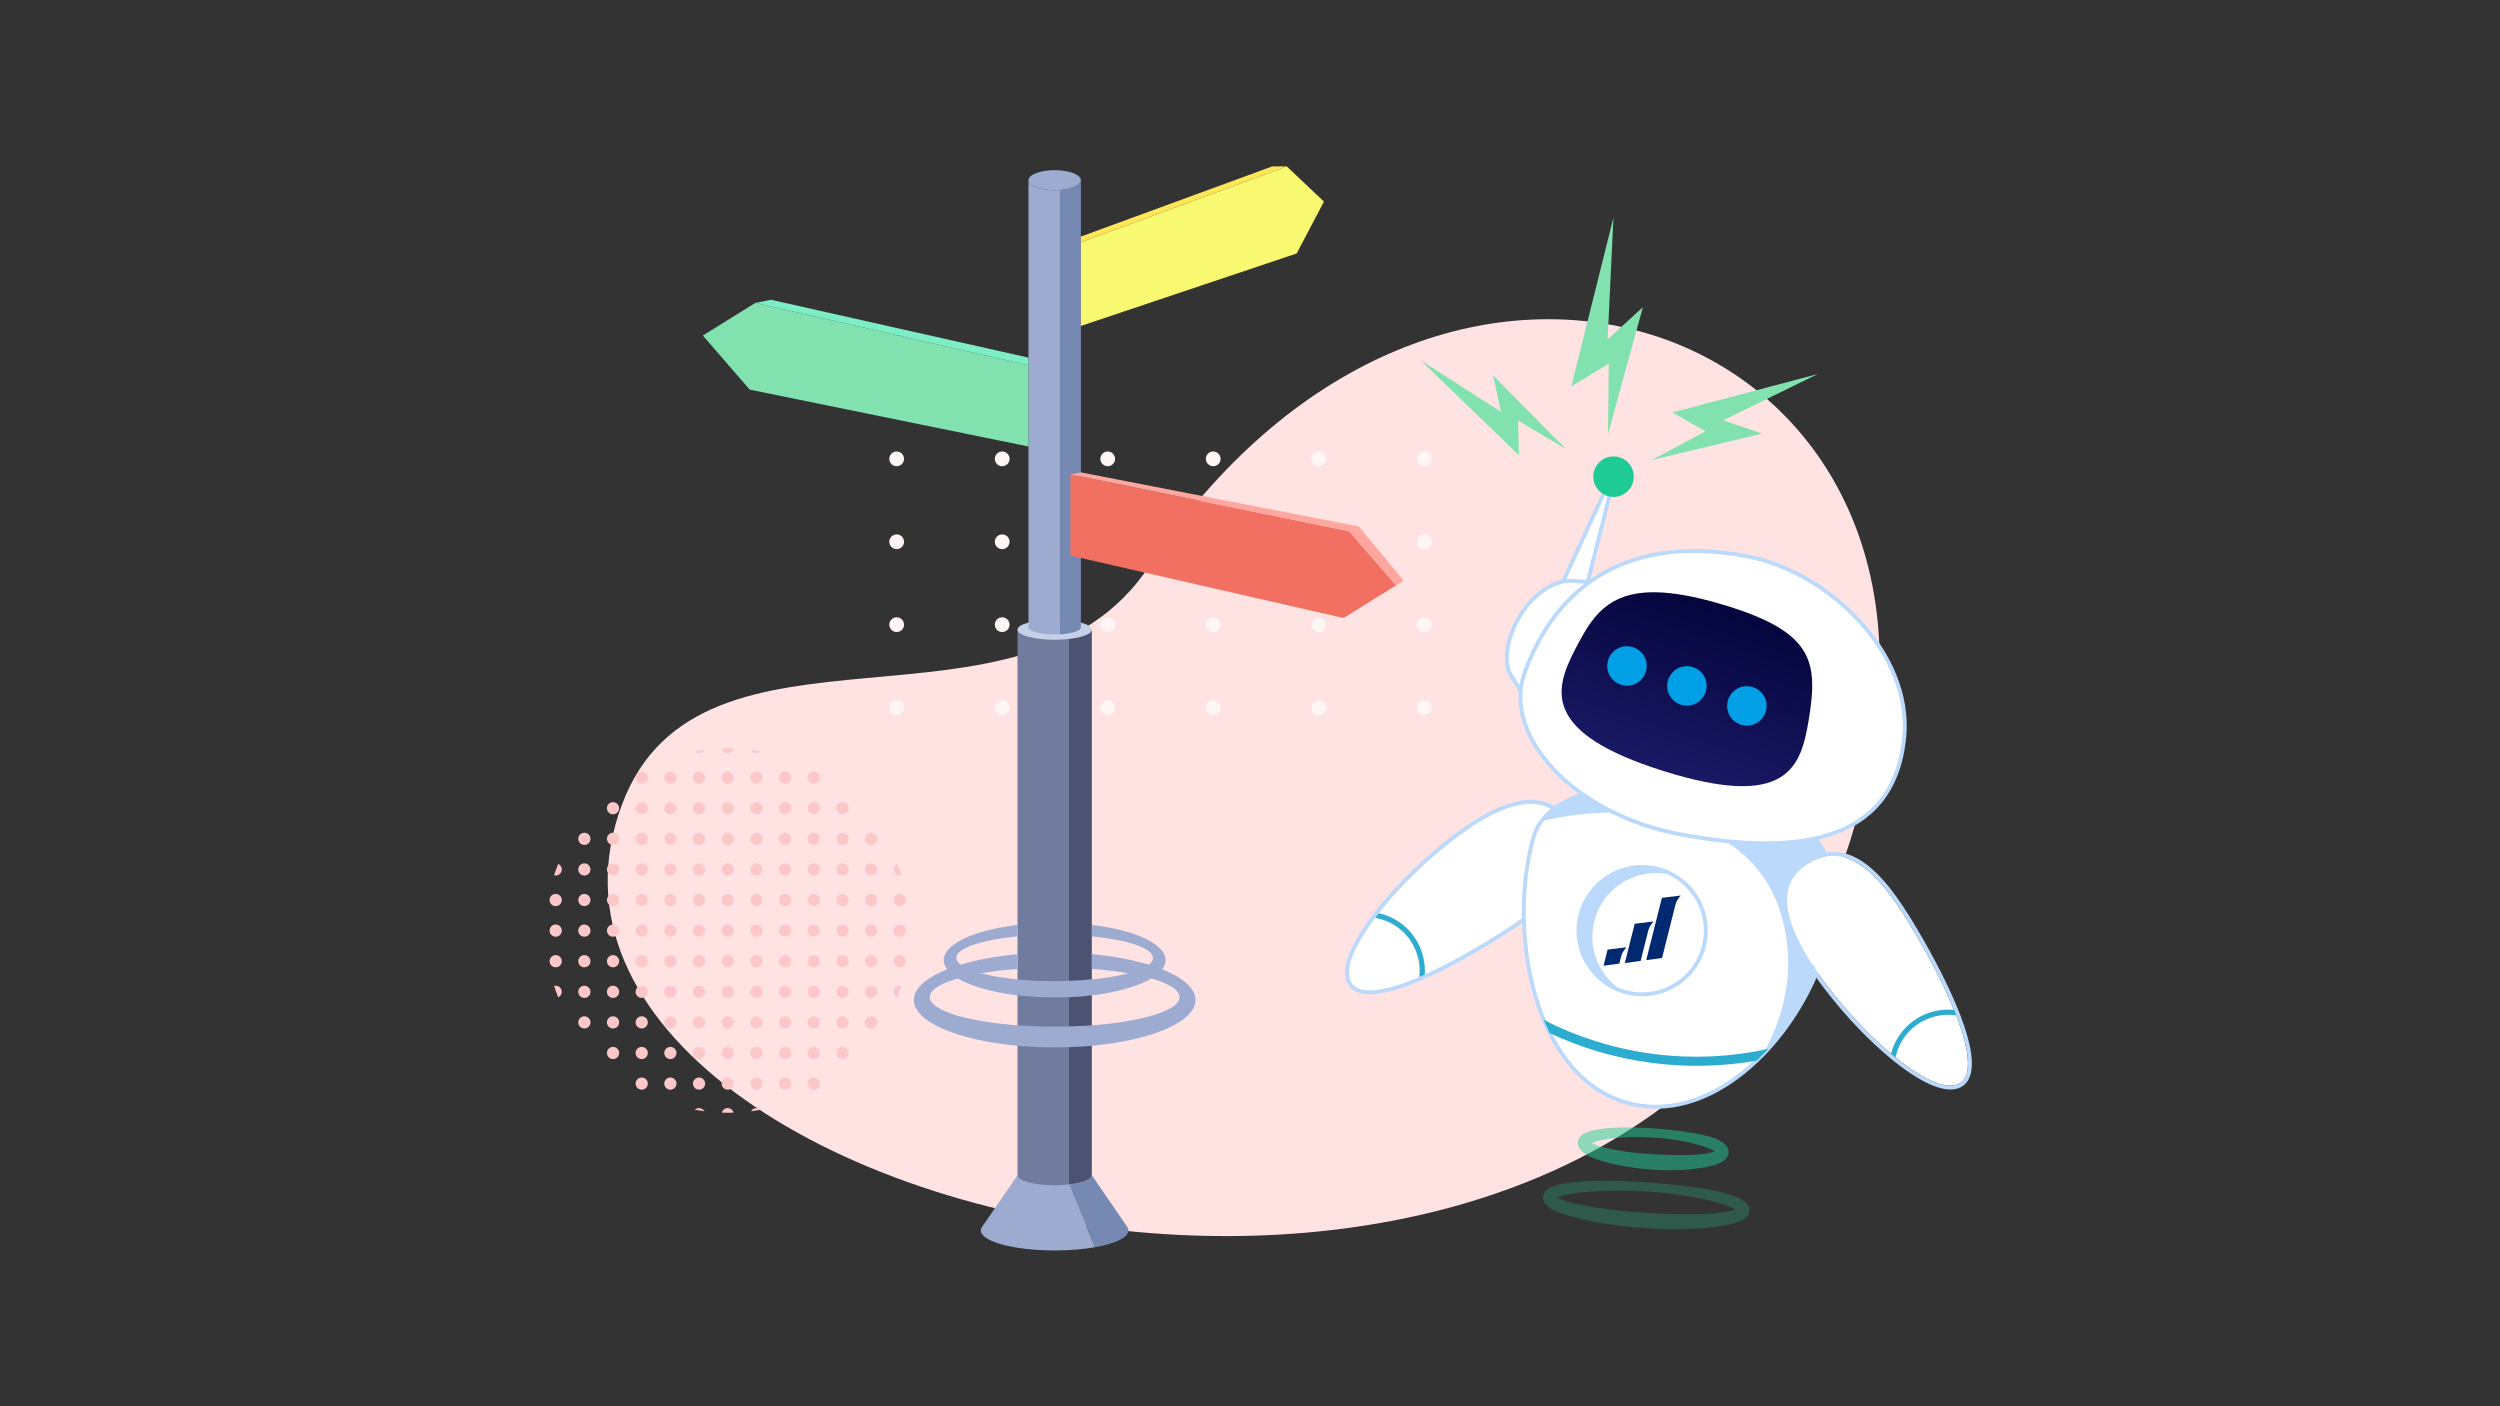 <?xml version="1.0" encoding="UTF-8"?>
<svg xmlns="http://www.w3.org/2000/svg" xmlns:xlink="http://www.w3.org/1999/xlink" viewBox="0 0 1920 1080">
  <rect x="0" y="0" width="1920" height="1080" fill="#333333" stroke="none"/>
  <defs>
    <style>
      .cls-1 {
        fill: #fef5f5;
      }

      .cls-1, .cls-2, .cls-3, .cls-4, .cls-5, .cls-6, .cls-7, .cls-8, .cls-9, .cls-10, .cls-11, .cls-12, .cls-13, .cls-14, .cls-15, .cls-16, .cls-17, .cls-18, .cls-19, .cls-20, .cls-21, .cls-22 {
        stroke-width: 0px;
      }

      .cls-2 {
        fill: #1ecb94;
      }

      .cls-3 {
        fill: url(#linear-gradient);
      }

      .cls-23 {
        opacity: .5;
      }

      .cls-4 {
        fill: #7cedc4;
      }

      .cls-5 {
        fill: #2dacd2;
      }

      .cls-6 {
        fill: #4c5372;
      }

      .cls-7 {
        fill: #5b698e;
      }

      .cls-24, .cls-25 {
        stroke: #bbd9fb;
        stroke-miterlimit: 10;
        stroke-width: 3px;
      }

      .cls-24, .cls-17 {
        fill: #fff;
      }

      .cls-25 {
        fill: none;
      }

      .cls-8 {
        fill: #fcc7c8;
      }

      .cls-9 {
        fill: #f9f871;
      }

      .cls-10 {
        fill: #c4cfe8;
      }

      .cls-11 {
        fill: #81e2af;
      }

      .cls-12 {
        fill: #ffa69f;
      }

      .cls-13 {
        fill: #012971;
      }

      .cls-14 {
        fill: #9dabd1;
      }

      .cls-15 {
        fill: #ffe655;
      }

      .cls-16 {
        fill: #f17061;
      }

      .cls-18 {
        fill: #009fe6;
      }

      .cls-19 {
        fill: #7689b2;
      }

      .cls-26 {
        opacity: .25;
      }

      .cls-20 {
        fill: #717b9e;
      }

      .cls-21 {
        fill: #ffe3e3;
      }

      .cls-22 {
        fill: #bbd9fb;
      }
    </style>
    <linearGradient id="linear-gradient" x1="561.42" y1="495" x2="578.76" y2="621.71" gradientTransform="translate(1971.82 77.29) rotate(-169.85) scale(.99 -1.01) skewX(1.79)" gradientUnits="userSpaceOnUse">
      <stop offset="0" stop-color="#05063e"/>
      <stop offset="1" stop-color="#191864"/>
    </linearGradient>
  </defs>
  <g id="bg">
    <path class="cls-21" d="M477.74,617.76c-127.43,339.55,890.02,561.22,963.42-67.85,36.24-310.61-341.6-440.75-558.66-114.94-96.77,145.25-344.57,22.4-404.76,182.78Z"/>
  </g>
  <g id="doodles">
    <g>
      <path class="cls-1" d="M694.31,352.4c0,3.13-2.54,5.66-5.67,5.66s-5.66-2.54-5.66-5.66,2.54-5.67,5.66-5.67,5.67,2.54,5.67,5.67Z"/>
      <path class="cls-1" d="M775.35,352.4c0,3.13-2.54,5.66-5.67,5.66s-5.66-2.54-5.66-5.66,2.54-5.67,5.66-5.67,5.67,2.54,5.67,5.67Z"/>
      <path class="cls-1" d="M856.39,352.4c0,3.13-2.54,5.66-5.67,5.66s-5.66-2.54-5.66-5.66,2.54-5.67,5.66-5.67,5.67,2.54,5.67,5.67Z"/>
      <path class="cls-1" d="M937.42,352.4c0,3.13-2.54,5.66-5.67,5.66s-5.66-2.54-5.66-5.66,2.54-5.67,5.66-5.67,5.67,2.54,5.67,5.67Z"/>
      <path class="cls-1" d="M1018.46,352.4c0,3.13-2.54,5.66-5.67,5.66s-5.66-2.54-5.66-5.66,2.54-5.67,5.66-5.67,5.67,2.54,5.67,5.67Z"/>
      <path class="cls-1" d="M1099.49,352.4c0,3.13-2.54,5.66-5.66,5.66s-5.66-2.54-5.66-5.66,2.54-5.67,5.66-5.67,5.66,2.54,5.66,5.67Z"/>
      <path class="cls-1" d="M694.31,416.07c0,3.13-2.54,5.66-5.67,5.66s-5.66-2.54-5.66-5.66,2.54-5.67,5.66-5.67,5.67,2.54,5.67,5.67Z"/>
      <path class="cls-1" d="M775.35,416.07c0,3.13-2.54,5.66-5.67,5.66s-5.66-2.54-5.66-5.66,2.54-5.67,5.66-5.67,5.67,2.54,5.67,5.67Z"/>
      <path class="cls-1" d="M856.39,416.07c0,3.13-2.54,5.66-5.67,5.66s-5.66-2.54-5.66-5.66,2.54-5.67,5.66-5.67,5.67,2.54,5.67,5.67Z"/>
      <path class="cls-1" d="M937.42,416.07c0,3.13-2.54,5.66-5.67,5.66s-5.66-2.54-5.66-5.66,2.54-5.67,5.66-5.67,5.67,2.54,5.67,5.67Z"/>
      <path class="cls-1" d="M1018.46,416.07c0,3.13-2.54,5.66-5.67,5.66s-5.66-2.54-5.66-5.66,2.54-5.67,5.66-5.67,5.67,2.54,5.67,5.67Z"/>
      <path class="cls-1" d="M1099.49,416.07c0,3.13-2.54,5.66-5.66,5.66s-5.66-2.54-5.66-5.66,2.54-5.67,5.66-5.67,5.66,2.54,5.66,5.67Z"/>
      <path class="cls-1" d="M694.31,479.75c0,3.13-2.54,5.66-5.67,5.66s-5.66-2.54-5.66-5.66,2.54-5.67,5.66-5.67,5.67,2.54,5.67,5.67Z"/>
      <path class="cls-1" d="M775.35,479.75c0,3.13-2.54,5.66-5.67,5.66s-5.66-2.54-5.66-5.66,2.54-5.67,5.66-5.67,5.67,2.54,5.67,5.67Z"/>
      <path class="cls-1" d="M856.39,479.75c0,3.13-2.54,5.66-5.67,5.66s-5.66-2.54-5.66-5.66,2.54-5.67,5.66-5.67,5.67,2.54,5.67,5.67Z"/>
      <path class="cls-1" d="M937.42,479.75c0,3.13-2.54,5.66-5.67,5.66s-5.66-2.54-5.66-5.66,2.54-5.67,5.66-5.67,5.67,2.54,5.67,5.67Z"/>
      <path class="cls-1" d="M1018.46,479.75c0,3.13-2.54,5.66-5.67,5.66s-5.66-2.54-5.66-5.66,2.54-5.67,5.66-5.67,5.67,2.54,5.67,5.67Z"/>
      <path class="cls-1" d="M1099.49,479.75c0,3.13-2.54,5.66-5.66,5.66s-5.66-2.54-5.66-5.66,2.54-5.67,5.66-5.67,5.66,2.54,5.66,5.67Z"/>
      <path class="cls-1" d="M694.31,543.43c0,3.13-2.54,5.66-5.67,5.66s-5.66-2.54-5.66-5.66,2.54-5.67,5.66-5.67,5.67,2.54,5.67,5.67Z"/>
      <path class="cls-1" d="M775.35,543.43c0,3.13-2.54,5.66-5.67,5.66s-5.66-2.54-5.66-5.66,2.54-5.67,5.66-5.67,5.67,2.54,5.67,5.67Z"/>
      <path class="cls-1" d="M856.39,543.43c0,3.13-2.54,5.66-5.67,5.66s-5.66-2.54-5.66-5.66,2.54-5.67,5.66-5.67,5.67,2.54,5.67,5.67Z"/>
      <path class="cls-1" d="M937.42,543.43c0,3.13-2.54,5.66-5.67,5.66s-5.66-2.54-5.66-5.66,2.54-5.67,5.66-5.67,5.67,2.54,5.67,5.67Z"/>
      <path class="cls-1" d="M1018.46,543.43c0,3.13-2.54,5.66-5.67,5.66s-5.66-2.54-5.66-5.66,2.54-5.67,5.66-5.67,5.67,2.54,5.67,5.67Z"/>
      <path class="cls-1" d="M1099.49,543.43c0,3.13-2.54,5.66-5.66,5.66s-5.66-2.54-5.66-5.66,2.54-5.67,5.66-5.67,5.66,2.54,5.66,5.67Z"/>
    </g>
    <g>
      <path class="cls-8" d="M540.98,575.96c-2.48.32-4.93.7-7.37,1.15.84.82,1.99,1.33,3.26,1.33,1.78,0,3.31-1.01,4.11-2.47Z"/>
      <path class="cls-8" d="M558.89,578.43c2.19,0,4.01-1.5,4.53-3.53-1.5-.05-3.01-.08-4.53-.08s-3.02.03-4.53.08c.52,2.03,2.34,3.53,4.53,3.53Z"/>
      <path class="cls-8" d="M580.91,578.43c1.27,0,2.41-.51,3.26-1.33-2.43-.44-4.89-.83-7.37-1.15.79,1.47,2.32,2.47,4.11,2.47Z"/>
      <path class="cls-8" d="M492.83,592.55c-2.59,0-4.69,2.1-4.69,4.69s2.1,4.69,4.69,4.69,4.69-2.1,4.69-4.69-2.1-4.69-4.69-4.69Z"/>
      <path class="cls-8" d="M514.85,592.55c-2.59,0-4.69,2.1-4.69,4.69s2.1,4.69,4.69,4.69,4.69-2.1,4.69-4.69-2.1-4.69-4.69-4.69Z"/>
      <path class="cls-8" d="M536.87,592.55c-2.59,0-4.69,2.1-4.69,4.69s2.1,4.69,4.69,4.69,4.69-2.1,4.69-4.69-2.1-4.69-4.69-4.69Z"/>
      <path class="cls-8" d="M558.89,592.55c-2.59,0-4.69,2.1-4.69,4.69s2.1,4.69,4.69,4.69,4.69-2.1,4.69-4.69-2.1-4.69-4.69-4.69Z"/>
      <path class="cls-8" d="M580.91,592.55c-2.59,0-4.69,2.1-4.69,4.69s2.1,4.69,4.69,4.69,4.69-2.1,4.69-4.69-2.1-4.69-4.69-4.69Z"/>
      <path class="cls-8" d="M602.93,592.55c-2.59,0-4.69,2.1-4.69,4.69s2.1,4.69,4.69,4.69,4.69-2.1,4.69-4.69-2.1-4.69-4.69-4.69Z"/>
      <path class="cls-8" d="M624.95,592.55c-2.59,0-4.69,2.1-4.69,4.69s2.1,4.69,4.69,4.69,4.69-2.1,4.69-4.69-2.1-4.69-4.69-4.69Z"/>
      <path class="cls-8" d="M470.81,616.04c-2.59,0-4.69,2.1-4.69,4.69s2.1,4.69,4.69,4.69,4.69-2.1,4.69-4.69-2.1-4.69-4.69-4.69Z"/>
      <path class="cls-8" d="M492.83,616.04c-2.59,0-4.69,2.1-4.69,4.69s2.1,4.69,4.69,4.69,4.69-2.1,4.69-4.69-2.1-4.69-4.69-4.69Z"/>
      <path class="cls-8" d="M514.85,616.04c-2.59,0-4.69,2.1-4.69,4.69s2.1,4.69,4.69,4.69,4.69-2.1,4.69-4.69-2.1-4.69-4.69-4.69Z"/>
      <path class="cls-8" d="M536.87,616.04c-2.59,0-4.69,2.1-4.69,4.69s2.1,4.69,4.69,4.69,4.69-2.1,4.69-4.69-2.1-4.69-4.69-4.69Z"/>
      <path class="cls-8" d="M558.89,616.04c-2.59,0-4.69,2.1-4.69,4.69s2.1,4.69,4.69,4.69,4.69-2.1,4.69-4.69-2.1-4.69-4.69-4.69Z"/>
      <path class="cls-8" d="M580.91,616.04c-2.59,0-4.69,2.1-4.69,4.69s2.1,4.69,4.69,4.69,4.69-2.1,4.69-4.69-2.1-4.69-4.69-4.69Z"/>
      <path class="cls-8" d="M602.93,616.04c-2.59,0-4.69,2.1-4.69,4.69s2.1,4.69,4.69,4.69,4.69-2.1,4.69-4.69-2.1-4.69-4.69-4.69Z"/>
      <path class="cls-8" d="M624.95,616.04c-2.59,0-4.69,2.1-4.69,4.69s2.1,4.69,4.69,4.69,4.69-2.1,4.69-4.69-2.1-4.69-4.69-4.69Z"/>
      <path class="cls-8" d="M646.97,616.04c-2.59,0-4.69,2.1-4.69,4.69s2.1,4.69,4.69,4.69,4.69-2.1,4.69-4.69-2.1-4.69-4.69-4.69Z"/>
      <path class="cls-8" d="M448.79,639.54c-2.59,0-4.69,2.1-4.69,4.69s2.1,4.69,4.69,4.69,4.69-2.1,4.69-4.69-2.1-4.69-4.69-4.69Z"/>
      <path class="cls-8" d="M470.81,639.54c-2.59,0-4.69,2.1-4.69,4.69s2.1,4.69,4.69,4.69,4.69-2.1,4.69-4.69-2.1-4.69-4.69-4.69Z"/>
      <path class="cls-8" d="M492.83,639.54c-2.59,0-4.69,2.1-4.69,4.69s2.1,4.69,4.69,4.69,4.69-2.1,4.69-4.69-2.1-4.69-4.69-4.69Z"/>
      <path class="cls-8" d="M514.85,639.54c-2.59,0-4.69,2.1-4.69,4.69s2.1,4.69,4.69,4.69,4.69-2.1,4.69-4.69-2.1-4.69-4.69-4.69Z"/>
      <path class="cls-8" d="M536.87,639.54c-2.59,0-4.69,2.1-4.69,4.69s2.1,4.69,4.69,4.69,4.69-2.1,4.69-4.69-2.1-4.69-4.69-4.69Z"/>
      <path class="cls-8" d="M558.89,639.54c-2.59,0-4.69,2.1-4.69,4.69s2.1,4.69,4.69,4.69,4.69-2.1,4.69-4.69-2.1-4.69-4.69-4.69Z"/>
      <path class="cls-8" d="M580.91,639.54c-2.59,0-4.69,2.1-4.69,4.69s2.1,4.69,4.69,4.69,4.69-2.1,4.69-4.69-2.1-4.69-4.69-4.69Z"/>
      <path class="cls-8" d="M602.93,639.54c-2.59,0-4.69,2.1-4.69,4.69s2.1,4.69,4.69,4.69,4.69-2.1,4.69-4.69-2.1-4.69-4.69-4.69Z"/>
      <path class="cls-8" d="M624.95,639.54c-2.59,0-4.69,2.1-4.69,4.69s2.1,4.69,4.69,4.69,4.69-2.1,4.69-4.69-2.1-4.69-4.69-4.69Z"/>
      <path class="cls-8" d="M646.97,639.54c-2.59,0-4.69,2.1-4.69,4.69s2.1,4.69,4.69,4.69,4.69-2.1,4.69-4.69-2.1-4.69-4.69-4.69Z"/>
      <path class="cls-8" d="M668.98,639.54c-2.59,0-4.69,2.1-4.69,4.69s2.1,4.69,4.69,4.69,4.69-2.1,4.69-4.69-2.1-4.69-4.69-4.69Z"/>
      <path class="cls-8" d="M431.46,667.72c0-1.91-1.14-3.54-2.78-4.27-1.14,2.88-2.17,5.81-3.12,8.79.39.1.79.18,1.21.18,2.59,0,4.69-2.1,4.69-4.69Z"/>
      <path class="cls-8" d="M448.79,663.04c-2.59,0-4.69,2.1-4.69,4.69s2.1,4.69,4.69,4.69,4.69-2.1,4.69-4.69-2.1-4.69-4.69-4.69Z"/>
      <circle class="cls-8" cx="470.81" cy="667.72" r="4.69"/>
      <path class="cls-8" d="M492.83,663.04c-2.59,0-4.69,2.1-4.69,4.69s2.1,4.69,4.69,4.69,4.69-2.1,4.69-4.69-2.1-4.69-4.69-4.69Z"/>
      <path class="cls-8" d="M514.85,663.04c-2.59,0-4.69,2.1-4.69,4.69s2.1,4.69,4.69,4.69,4.69-2.1,4.69-4.69-2.1-4.69-4.69-4.69Z"/>
      <path class="cls-8" d="M536.87,663.04c-2.59,0-4.69,2.1-4.69,4.69s2.1,4.69,4.69,4.69,4.69-2.1,4.69-4.69-2.1-4.69-4.69-4.69Z"/>
      <circle class="cls-8" cx="558.89" cy="667.72" r="4.69"/>
      <path class="cls-8" d="M580.91,663.04c-2.59,0-4.69,2.1-4.69,4.69s2.1,4.69,4.69,4.69,4.69-2.1,4.69-4.69-2.1-4.69-4.69-4.69Z"/>
      <path class="cls-8" d="M602.93,663.04c-2.59,0-4.69,2.1-4.69,4.69s2.1,4.69,4.69,4.69,4.69-2.1,4.69-4.69-2.1-4.69-4.69-4.69Z"/>
      <path class="cls-8" d="M624.95,663.04c-2.59,0-4.69,2.1-4.69,4.69s2.1,4.69,4.69,4.69,4.69-2.1,4.69-4.69-2.1-4.69-4.69-4.69Z"/>
      <circle class="cls-8" cx="646.97" cy="667.72" r="4.69"/>
      <path class="cls-8" d="M668.98,663.04c-2.59,0-4.69,2.1-4.69,4.69s2.1,4.69,4.69,4.69,4.69-2.1,4.69-4.69-2.1-4.69-4.69-4.69Z"/>
      <path class="cls-8" d="M686.32,667.72c0,2.59,2.1,4.69,4.69,4.69.42,0,.82-.07,1.21-.18-.95-2.97-1.98-5.9-3.12-8.79-1.63.73-2.78,2.37-2.78,4.27Z"/>
      <path class="cls-8" d="M426.78,686.53c-2.59,0-4.69,2.1-4.69,4.69s2.1,4.69,4.69,4.69,4.69-2.1,4.69-4.69-2.1-4.69-4.69-4.69Z"/>
      <path class="cls-8" d="M448.79,686.53c-2.59,0-4.69,2.1-4.69,4.69s2.1,4.69,4.69,4.69,4.69-2.1,4.69-4.69-2.1-4.69-4.69-4.69Z"/>
      <path class="cls-8" d="M470.81,686.53c-2.59,0-4.69,2.1-4.69,4.69s2.1,4.69,4.69,4.69,4.69-2.1,4.69-4.69-2.1-4.69-4.69-4.69Z"/>
      <path class="cls-8" d="M492.83,686.53c-2.59,0-4.69,2.1-4.69,4.69s2.1,4.69,4.69,4.69,4.69-2.1,4.69-4.69-2.1-4.69-4.69-4.69Z"/>
      <path class="cls-8" d="M514.85,686.53c-2.59,0-4.69,2.1-4.69,4.69s2.1,4.69,4.69,4.69,4.69-2.1,4.69-4.69-2.1-4.69-4.69-4.69Z"/>
      <path class="cls-8" d="M536.87,686.53c-2.59,0-4.69,2.1-4.69,4.69s2.1,4.69,4.69,4.69,4.69-2.1,4.69-4.69-2.1-4.69-4.69-4.69Z"/>
      <path class="cls-8" d="M558.89,686.53c-2.59,0-4.69,2.1-4.69,4.69s2.1,4.69,4.69,4.69,4.69-2.1,4.69-4.69-2.1-4.69-4.69-4.69Z"/>
      <path class="cls-8" d="M580.91,686.53c-2.59,0-4.69,2.1-4.69,4.69s2.1,4.69,4.69,4.69,4.69-2.1,4.69-4.69-2.1-4.69-4.69-4.69Z"/>
      <path class="cls-8" d="M602.93,686.53c-2.59,0-4.69,2.1-4.69,4.69s2.1,4.69,4.69,4.69,4.69-2.1,4.69-4.69-2.1-4.69-4.69-4.69Z"/>
      <path class="cls-8" d="M624.95,686.53c-2.59,0-4.69,2.1-4.69,4.69s2.1,4.69,4.69,4.69,4.69-2.1,4.69-4.69-2.1-4.69-4.69-4.69Z"/>
      <path class="cls-8" d="M646.97,686.53c-2.59,0-4.69,2.1-4.69,4.69s2.1,4.69,4.69,4.69,4.69-2.1,4.69-4.69-2.1-4.69-4.69-4.69Z"/>
      <path class="cls-8" d="M668.98,686.53c-2.59,0-4.69,2.1-4.69,4.69s2.1,4.69,4.69,4.69,4.69-2.1,4.69-4.69-2.1-4.69-4.69-4.69Z"/>
      <path class="cls-8" d="M691,686.53c-2.59,0-4.69,2.1-4.69,4.69s2.1,4.69,4.69,4.69,4.69-2.1,4.69-4.69-2.1-4.69-4.69-4.69Z"/>
      <path class="cls-8" d="M426.78,710.03c-2.59,0-4.69,2.1-4.69,4.69s2.1,4.69,4.69,4.69,4.69-2.1,4.69-4.69-2.1-4.69-4.69-4.69Z"/>
      <path class="cls-8" d="M448.79,710.03c-2.59,0-4.69,2.1-4.69,4.69s2.1,4.69,4.69,4.69,4.69-2.1,4.69-4.69-2.1-4.69-4.69-4.69Z"/>
      <circle class="cls-8" cx="470.81" cy="714.72" r="4.69"/>
      <path class="cls-8" d="M492.83,710.03c-2.59,0-4.69,2.1-4.69,4.69s2.1,4.69,4.69,4.69,4.69-2.1,4.69-4.69-2.1-4.69-4.69-4.69Z"/>
      <path class="cls-8" d="M514.85,710.03c-2.59,0-4.69,2.1-4.69,4.69s2.1,4.69,4.69,4.69,4.69-2.1,4.69-4.69-2.1-4.69-4.69-4.69Z"/>
      <path class="cls-8" d="M536.87,710.03c-2.59,0-4.69,2.1-4.69,4.69s2.1,4.69,4.69,4.69,4.69-2.1,4.69-4.69-2.1-4.69-4.69-4.69Z"/>
      <circle class="cls-8" cx="558.89" cy="714.72" r="4.69"/>
      <path class="cls-8" d="M580.91,710.03c-2.59,0-4.69,2.1-4.69,4.69s2.1,4.69,4.69,4.69,4.69-2.1,4.69-4.69-2.1-4.69-4.69-4.69Z"/>
      <path class="cls-8" d="M602.93,710.03c-2.59,0-4.69,2.1-4.69,4.69s2.1,4.69,4.69,4.69,4.69-2.1,4.69-4.69-2.1-4.69-4.69-4.69Z"/>
      <path class="cls-8" d="M624.95,710.03c-2.59,0-4.69,2.1-4.69,4.69s2.1,4.69,4.69,4.69,4.69-2.1,4.69-4.69-2.1-4.69-4.69-4.69Z"/>
      <circle class="cls-8" cx="646.97" cy="714.72" r="4.69"/>
      <path class="cls-8" d="M668.98,710.03c-2.59,0-4.69,2.1-4.69,4.69s2.1,4.69,4.69,4.69,4.69-2.1,4.69-4.69-2.1-4.69-4.69-4.69Z"/>
      <path class="cls-8" d="M691,710.03c-2.59,0-4.69,2.1-4.69,4.69s2.1,4.69,4.69,4.69,4.69-2.1,4.69-4.69-2.1-4.69-4.69-4.69Z"/>
      <path class="cls-8" d="M426.78,733.52c-2.59,0-4.69,2.1-4.69,4.69s2.1,4.69,4.69,4.69,4.69-2.1,4.69-4.69-2.1-4.69-4.69-4.69Z"/>
      <path class="cls-8" d="M448.79,733.52c-2.59,0-4.69,2.1-4.69,4.69s2.1,4.69,4.69,4.69,4.69-2.1,4.69-4.69-2.1-4.69-4.69-4.69Z"/>
      <circle class="cls-8" cx="470.81" cy="738.21" r="4.69"/>
      <path class="cls-8" d="M492.83,733.52c-2.59,0-4.69,2.1-4.69,4.69s2.1,4.69,4.69,4.69,4.69-2.1,4.69-4.69-2.1-4.69-4.69-4.69Z"/>
      <path class="cls-8" d="M514.85,733.52c-2.59,0-4.69,2.1-4.69,4.69s2.1,4.69,4.69,4.69,4.69-2.1,4.69-4.69-2.1-4.69-4.69-4.69Z"/>
      <path class="cls-8" d="M536.87,733.52c-2.59,0-4.69,2.1-4.69,4.69s2.1,4.69,4.69,4.69,4.69-2.1,4.69-4.69-2.1-4.69-4.69-4.69Z"/>
      <circle class="cls-8" cx="558.89" cy="738.21" r="4.69"/>
      <path class="cls-8" d="M580.91,733.52c-2.59,0-4.69,2.1-4.69,4.69s2.1,4.69,4.69,4.69,4.69-2.1,4.69-4.69-2.1-4.69-4.69-4.69Z"/>
      <path class="cls-8" d="M602.93,733.52c-2.59,0-4.69,2.1-4.69,4.69s2.1,4.69,4.69,4.69,4.69-2.1,4.69-4.69-2.1-4.69-4.69-4.69Z"/>
      <path class="cls-8" d="M624.95,733.52c-2.59,0-4.69,2.1-4.69,4.69s2.1,4.69,4.69,4.69,4.69-2.1,4.69-4.69-2.1-4.69-4.69-4.69Z"/>
      <circle class="cls-8" cx="646.97" cy="738.21" r="4.69"/>
      <path class="cls-8" d="M668.98,733.52c-2.59,0-4.69,2.1-4.69,4.69s2.1,4.69,4.69,4.69,4.69-2.1,4.69-4.69-2.1-4.69-4.69-4.69Z"/>
      <path class="cls-8" d="M691,733.52c-2.59,0-4.69,2.1-4.69,4.69s2.1,4.69,4.69,4.69,4.69-2.1,4.69-4.69-2.1-4.69-4.69-4.69Z"/>
      <path class="cls-8" d="M431.46,761.71c0-2.59-2.1-4.69-4.69-4.69-.42,0-.82.07-1.21.18.95,2.97,1.98,5.9,3.12,8.79,1.63-.73,2.78-2.37,2.78-4.27Z"/>
      <path class="cls-8" d="M448.79,757.02c-2.59,0-4.69,2.1-4.69,4.69s2.1,4.69,4.69,4.69,4.69-2.1,4.69-4.69-2.1-4.69-4.69-4.69Z"/>
      <path class="cls-8" d="M470.81,757.02c-2.59,0-4.69,2.1-4.69,4.69s2.1,4.69,4.69,4.69,4.69-2.1,4.69-4.69-2.1-4.69-4.69-4.69Z"/>
      <path class="cls-8" d="M492.83,757.02c-2.59,0-4.69,2.1-4.69,4.69s2.1,4.69,4.69,4.69,4.69-2.1,4.69-4.69-2.1-4.69-4.69-4.69Z"/>
      <path class="cls-8" d="M514.85,757.02c-2.59,0-4.69,2.1-4.69,4.69s2.1,4.69,4.69,4.69,4.69-2.1,4.69-4.69-2.1-4.69-4.69-4.69Z"/>
      <path class="cls-8" d="M536.87,757.02c-2.59,0-4.69,2.1-4.69,4.69s2.1,4.69,4.69,4.69,4.69-2.1,4.69-4.69-2.1-4.69-4.69-4.69Z"/>
      <path class="cls-8" d="M558.89,757.02c-2.59,0-4.69,2.1-4.69,4.69s2.1,4.69,4.69,4.69,4.69-2.1,4.69-4.69-2.1-4.69-4.69-4.69Z"/>
      <path class="cls-8" d="M580.91,757.02c-2.59,0-4.69,2.1-4.69,4.69s2.1,4.69,4.69,4.69,4.69-2.1,4.69-4.69-2.1-4.69-4.69-4.69Z"/>
      <path class="cls-8" d="M602.93,757.02c-2.59,0-4.69,2.1-4.69,4.69s2.1,4.69,4.69,4.69,4.69-2.1,4.69-4.69-2.1-4.69-4.69-4.69Z"/>
      <path class="cls-8" d="M624.95,757.02c-2.59,0-4.69,2.1-4.69,4.69s2.1,4.69,4.69,4.69,4.69-2.1,4.69-4.69-2.1-4.69-4.69-4.69Z"/>
      <path class="cls-8" d="M646.97,757.02c-2.59,0-4.69,2.1-4.69,4.69s2.1,4.69,4.69,4.69,4.69-2.1,4.69-4.69-2.1-4.69-4.69-4.69Z"/>
      <path class="cls-8" d="M668.98,757.02c-2.59,0-4.69,2.1-4.69,4.69s2.1,4.69,4.69,4.69,4.69-2.1,4.69-4.69-2.1-4.69-4.69-4.69Z"/>
      <path class="cls-8" d="M686.32,761.71c0,1.91,1.14,3.54,2.78,4.27,1.14-2.88,2.17-5.81,3.12-8.79-.39-.1-.79-.18-1.21-.18-2.59,0-4.69,2.1-4.69,4.69Z"/>
      <path class="cls-8" d="M448.79,780.51c-2.59,0-4.69,2.1-4.69,4.69s2.1,4.69,4.69,4.69,4.69-2.1,4.69-4.69-2.1-4.69-4.69-4.69Z"/>
      <circle class="cls-8" cx="470.81" cy="785.2" r="4.69"/>
      <path class="cls-8" d="M492.83,780.51c-2.59,0-4.69,2.1-4.69,4.69s2.1,4.69,4.69,4.69,4.69-2.1,4.69-4.69-2.1-4.69-4.69-4.69Z"/>
      <path class="cls-8" d="M514.85,780.51c-2.59,0-4.69,2.1-4.69,4.69s2.1,4.69,4.69,4.69,4.69-2.1,4.69-4.69-2.1-4.69-4.69-4.69Z"/>
      <path class="cls-8" d="M536.87,780.51c-2.59,0-4.69,2.1-4.69,4.69s2.1,4.69,4.69,4.69,4.69-2.1,4.69-4.69-2.1-4.69-4.69-4.69Z"/>
      <circle class="cls-8" cx="558.89" cy="785.2" r="4.69"/>
      <path class="cls-8" d="M580.91,780.51c-2.59,0-4.69,2.1-4.69,4.69s2.1,4.69,4.69,4.69,4.69-2.1,4.69-4.69-2.1-4.69-4.69-4.69Z"/>
      <path class="cls-8" d="M602.93,780.51c-2.59,0-4.69,2.1-4.69,4.69s2.1,4.69,4.69,4.69,4.69-2.1,4.69-4.69-2.1-4.69-4.69-4.69Z"/>
      <path class="cls-8" d="M624.95,780.51c-2.59,0-4.69,2.1-4.69,4.69s2.1,4.69,4.69,4.69,4.69-2.1,4.69-4.69-2.1-4.69-4.69-4.69Z"/>
      <circle class="cls-8" cx="646.97" cy="785.2" r="4.69"/>
      <path class="cls-8" d="M668.98,780.51c-2.59,0-4.69,2.1-4.69,4.69s2.1,4.69,4.69,4.69,4.69-2.1,4.69-4.69-2.1-4.69-4.69-4.69Z"/>
      <path class="cls-8" d="M470.81,804.01c-2.59,0-4.69,2.1-4.69,4.69s2.1,4.69,4.69,4.69,4.69-2.1,4.69-4.69-2.1-4.69-4.69-4.69Z"/>
      <path class="cls-8" d="M492.83,804.01c-2.59,0-4.69,2.1-4.69,4.69s2.1,4.69,4.69,4.69,4.69-2.1,4.69-4.69-2.1-4.69-4.69-4.69Z"/>
      <path class="cls-8" d="M514.85,804.01c-2.59,0-4.69,2.1-4.69,4.69s2.1,4.69,4.69,4.69,4.69-2.1,4.69-4.69-2.1-4.69-4.69-4.69Z"/>
      <path class="cls-8" d="M536.87,804.01c-2.59,0-4.69,2.1-4.69,4.69s2.1,4.69,4.69,4.69,4.69-2.1,4.69-4.69-2.1-4.69-4.69-4.69Z"/>
      <path class="cls-8" d="M558.89,804.01c-2.59,0-4.69,2.1-4.69,4.69s2.1,4.69,4.69,4.69,4.69-2.1,4.69-4.69-2.1-4.69-4.69-4.69Z"/>
      <path class="cls-8" d="M580.91,804.01c-2.59,0-4.69,2.1-4.69,4.69s2.1,4.69,4.69,4.69,4.69-2.1,4.69-4.69-2.1-4.69-4.69-4.69Z"/>
      <path class="cls-8" d="M602.93,804.01c-2.59,0-4.69,2.1-4.69,4.69s2.1,4.69,4.69,4.69,4.69-2.1,4.69-4.69-2.1-4.69-4.69-4.69Z"/>
      <path class="cls-8" d="M624.95,804.01c-2.59,0-4.69,2.1-4.69,4.69s2.1,4.69,4.69,4.69,4.69-2.1,4.69-4.69-2.1-4.69-4.69-4.69Z"/>
      <path class="cls-8" d="M646.97,804.01c-2.59,0-4.69,2.1-4.69,4.69s2.1,4.69,4.69,4.69,4.69-2.1,4.69-4.69-2.1-4.69-4.69-4.69Z"/>
      <path class="cls-8" d="M492.83,827.51c-2.59,0-4.69,2.1-4.69,4.69s2.1,4.69,4.69,4.69,4.69-2.1,4.69-4.69-2.1-4.69-4.69-4.69Z"/>
      <path class="cls-8" d="M514.85,827.51c-2.59,0-4.69,2.1-4.69,4.69s2.1,4.69,4.69,4.69,4.69-2.1,4.69-4.69-2.1-4.69-4.69-4.69Z"/>
      <path class="cls-8" d="M536.87,827.51c-2.59,0-4.69,2.1-4.69,4.69s2.1,4.69,4.69,4.69,4.69-2.1,4.69-4.69-2.1-4.69-4.69-4.69Z"/>
      <path class="cls-8" d="M558.89,827.51c-2.59,0-4.69,2.1-4.69,4.69s2.1,4.69,4.69,4.69,4.69-2.1,4.69-4.69-2.1-4.69-4.69-4.69Z"/>
      <path class="cls-8" d="M580.91,827.51c-2.59,0-4.69,2.1-4.69,4.69s2.1,4.69,4.69,4.69,4.69-2.1,4.69-4.69-2.1-4.69-4.69-4.69Z"/>
      <path class="cls-8" d="M602.93,827.51c-2.59,0-4.69,2.1-4.69,4.69s2.1,4.69,4.69,4.69,4.69-2.1,4.69-4.69-2.1-4.69-4.69-4.69Z"/>
      <path class="cls-8" d="M624.95,827.51c-2.59,0-4.69,2.1-4.69,4.69s2.1,4.69,4.69,4.69,4.69-2.1,4.69-4.69-2.1-4.69-4.69-4.69Z"/>
      <path class="cls-8" d="M536.87,851c-1.27,0-2.41.51-3.26,1.33,2.43.44,4.89.83,7.37,1.15-.79-1.47-2.32-2.47-4.11-2.47Z"/>
      <path class="cls-8" d="M558.89,851c-2.19,0-4.01,1.5-4.53,3.53,1.5.05,3.01.08,4.53.08s3.02-.03,4.53-.08c-.52-2.03-2.34-3.53-4.53-3.53Z"/>
      <path class="cls-8" d="M576.8,853.47c2.48-.32,4.93-.7,7.37-1.15-.84-.82-1.99-1.33-3.26-1.33-1.78,0-3.32,1.01-4.11,2.47Z"/>
    </g>
  </g>
  <g id="design">
    <path class="cls-14" d="M841.04,957.86c-8.92,1.58-19.59,2.5-31.06,2.5-31.3,0-56.68-6.85-56.68-15.32,0-.97.33-1.92.98-2.84l.18-.26c5.3-6.97,28.15-12.21,55.52-12.21,6.95,0,13.6.34,19.75.95l4.79,11.52,6.52,15.66Z"/>
    <polygon class="cls-14" points="834.52 942.2 754.28 942.2 754.46 941.94 781.44 902.58 820.99 902.58 820.99 909.7 829.73 930.68 834.52 942.2"/>
    <path class="cls-20" d="M828.09,483.6l-7.1,7.12v418.97c-3.39.39-7.11.6-11.01.6-15.76,0-28.54-3.45-28.54-7.71,0-.25.04-.49.13-.73h-.13v-418.25h46.65Z"/>
    <path class="cls-19" d="M866.67,945.04c0,5.37-10.19,10.09-25.63,12.82l-6.52-15.66-4.79-11.52-8.74-20.98h0c10.31-1.17,17.54-3.91,17.54-7.12l26.98,39.36.18.26c.65.92.98,1.87.98,2.84Z"/>
    <path class="cls-6" d="M838.53,901.85h-.13c.08.24.13.48.13.73,0,3.21-7.23,5.95-17.54,7.11v-418.97l7.1-7.12h10.44v418.25Z"/>
    <g>
      <g>
        <path class="cls-17" d="M1038.56,755.62c-5.32-6.8-2.53-19.55,8.09-36.87l.17-.26c.68-1.12,1.47-2.36,2.41-3.78,2.11-3.2,4.43-6.49,6.93-9.83.88-1.17,1.79-2.36,2.72-3.54,12.11-15.5,27.99-31.88,45.27-46.57,6.12-5.2,12.1-9.92,17.78-14.05l.96.39,3.4-3.47c34.62-23.97,59.5-26.76,73.96-8.28,7.08,9.04,10.02,18.32,8.76,27.58-1.93,14.16-13.58,28.93-35.64,45.19-1.17.87-2.35,1.73-3.54,2.57-4.99,3.55-10.53,7.25-17.41,11.62-21.01,13.38-41.17,24.51-58.2,32.17-1.41.63-2.8,1.24-4.17,1.83-3.22,1.38-6.32,2.64-9.27,3.74-1.44.54-2.86,1.05-4.26,1.53-19.6,6.72-32.72,6.73-37.96.03Z"/>
        <path class="cls-22" d="M1077.49,758.43h.01c1.41-.5,2.87-1.01,4.33-1.56,2.46-.91,5.01-1.93,7.65-3.05,1.44-.59,2.9-1.22,4.38-1.88,17.51-7.74,38.39-19.21,60.16-33.08,6.93-4.4,12.49-8.13,17.54-11.71,1.21-.86,2.4-1.74,3.58-2.61,23.06-16.99,34.75-31.99,36.83-47.2,1.38-10.1-1.77-20.14-9.37-29.84-15.63-19.97-41.91-17.36-78.14,7.75l-2.95,2.07-.66.47c-5.96,4.29-12.23,9.22-18.65,14.69-17.88,15.2-34.3,32.22-46.65,48.24-.96,1.24-1.89,2.47-2.81,3.7-2.16,2.93-4.18,5.8-6.03,8.63-.88,1.35-1.65,2.53-2.31,3.62l-.16.25c-.54.86-1.04,1.7-1.53,2.52-10.17,17.35-12.43,30.46-6.53,38,6.2,7.92,20.09,8.24,41.3.96ZM1038.56,755.62c-5.32-6.8-2.53-19.55,8.09-36.87l.17-.26c.68-1.12,1.47-2.36,2.41-3.78,2.11-3.2,4.43-6.49,6.93-9.83.88-1.17,1.79-2.36,2.72-3.54,12.11-15.5,27.99-31.88,45.27-46.57,6.12-5.2,12.1-9.92,17.78-14.05l4.36-3.08c34.62-23.97,59.5-26.76,73.96-8.28,7.08,9.04,10.02,18.32,8.76,27.58-1.93,14.16-13.58,28.93-35.64,45.19-1.17.87-2.35,1.73-3.54,2.57-4.99,3.55-10.53,7.25-17.41,11.62-21.01,13.38-41.17,24.51-58.2,32.17-1.41.63-2.8,1.24-4.17,1.83-3.22,1.38-6.32,2.64-9.27,3.74-1.44.54-2.86,1.05-4.26,1.53-19.6,6.72-32.72,6.73-37.96.03Z"/>
      </g>
      <path class="cls-5" d="M1090.05,750.33c1.37-.59,2.76-1.2,4.17-1.83,1.07-16.54-7.02-33.09-22.27-42.03-4.18-2.45-8.58-4.15-13.07-5.13-.93,1.18-1.84,2.37-2.72,3.54,4.73.81,9.4,2.48,13.77,5.04,14.55,8.52,21.94,24.65,20.12,40.41Z"/>
    </g>
    <g>
      <path class="cls-24" d="M1217.31,455.1l19.11-75.73s-3.56-3.11-3.78-2.44-33.06,71.52-33.06,71.52l17.73,6.66Z"/>
      <circle class="cls-2" cx="1239.2" cy="366.07" r="15.56"/>
    </g>
    <path class="cls-24" d="M1207.37,446.07l12.1.88h0c2.42.1,4.66.71,6.63,1.9,11.98,7.22,9.88,32.68-4.7,56.87-14.58,24.19-36.11,37.94-48.09,30.71-2.4-1.45-4.23-3.64-5.51-6.4h0s-7.53-11.48-7.53-11.48c-5.69-10.23-3.29-28.44,6.97-45.45,11.22-18.61,28.34-28.02,40.14-27.03Z"/>
    <g>
      <g>
        <path class="cls-17" d="M1185.63,783.26c1.45,3.49,3.01,6.9,4.67,10.22,14.74,29.42,37.91,51.31,70.47,55.78,31.59,4.34,62.84-10.44,88.41-34.74,1.6-1.53,3.19-3.08,4.74-4.68,1.39-1.42,2.75-2.87,4.1-4.34,30.87-33.8,51.38-81.34,50.32-122.57-1.27-49.52-52.05-71.75-103.13-78.77-47.88-6.58-102.04.63-121.37,26.44-2.67,3.54-4.67,7.44-5.9,11.71-12.01,41.41-10.33,97.49,7.69,140.96Z"/>
        <path class="cls-25" d="M1185.63,783.26c1.45,3.49,3.01,6.9,4.67,10.22,14.74,29.42,37.91,51.31,70.47,55.78,31.59,4.34,62.84-10.44,88.41-34.74,1.6-1.53,3.19-3.08,4.74-4.68,1.39-1.42,2.75-2.87,4.1-4.34,30.87-33.8,51.38-81.34,50.32-122.57-1.27-49.52-52.05-71.75-103.13-78.77-47.88-6.58-102.04.63-121.37,26.44-2.67,3.54-4.67,7.44-5.9,11.71-12.01,41.41-10.33,97.49,7.69,140.96Z"/>
      </g>
      <path class="cls-22" d="M1183.83,630.6c71.45-16.58,138.52-1.4,169.4,41.47,14.45,20.04,17.72,41.63,18.87,49.84,4.82,34.21-5.19,64.48-18.19,87.93,33.13-33.99,55.52-83.88,54.42-126.92-1.27-49.52-52.05-71.75-103.13-78.77-47.88-6.58-102.04.63-121.37,26.44Z"/>
      <path class="cls-5" d="M1185.63,783.26c1.45,3.49,3.01,6.9,4.67,10.22,23.89,11.24,49.62,18.89,76.54,22.59,27.79,3.82,55.5,3.23,82.34-1.55,1.6-1.53,3.19-3.08,4.74-4.68,1.39-1.42,2.75-2.87,4.1-4.34-28.85,6.4-59.28,7.89-90.22,3.64-29.47-4.05-57.09-12.98-82.16-25.87Z"/>
    </g>
    <path class="cls-24" d="M1170.94,516.58c-17.53,48.32,37.49,108.95,120.02,124.28,82.53,15.34,163.74,10.41,171.56-75.49,5.74-63.07-57-126.31-121.67-138.33-97.88-18.19-148.31,30.01-169.91,89.54Z"/>
    <path class="cls-3" d="M1209.29,499.54c-15.89,30.76-24.44,63.44,67.99,92.53,96.29,30.3,105.98-3.63,111.9-39.7,7.53-45.86,2.67-67.91-68.54-88.75-79.3-23.2-94.58,3.44-111.35,35.91Z"/>
    <g>
      <g class="cls-23">
        <path class="cls-2" d="M1327.63,885.15c-.81,10.54-22.24,11.97-30.23,12.98-19.3,1.66-38.44.05-57.37-3.93-7.9-1.95-22.5-5.18-27.14-12.41-2.36-3.79-.69-8.51,3.01-10.69,3.71-2.32,7.75-3.06,11.7-3.78,9.67-1.5,19.19-1.59,28.86-1.39,14.31.41,28.43,1.72,42.62,3.97,7.91,1.54,28.88,4.54,28.55,15.26h0ZM1318.23,884.51c-.09.59.31,1.23.23,1-1.98-2.02-5.05-3.11-7.9-4.24-4.12-1.53-8.52-2.76-12.97-3.8-17.86-4.06-36.73-5.01-54.96-3.64-4.55.38-9.08,1-13.37,1.95-2.87.69-5.92,1.42-8.15,2.94-.13.09-.16.15-.25.22-.03.05-.04.07-.03.06.07-.04.36-.41.39-1.02.09-.6-.12-1.03-.16-1.12,0-.03.02-.02.05.01.09.06.11.11.24.2,6.02,3.82,13.75,4.92,20.84,6.34,8.96,1.55,18.09,2.49,27.2,3.03,9.14.53,18.3.83,27.35.59,7.22-.38,15.04-.43,21.51-3.42.14-.07.16-.12.27-.17.04-.03.05-.04.05,0-.05.08-.32.47-.31,1.08h0Z"/>
      </g>
      <g class="cls-26">
        <path class="cls-2" d="M1343.54,929.79c-.42,5.57-6.6,8.13-11.09,9.49-9.87,2.8-19.95,3.64-29.99,4.34-26.32,1.41-52.59-.61-78.53-5.36-9.15-1.98-37-6.9-38.76-17.34-.8-3.99,2.25-7.5,5.68-8.99,5.03-2.34,10.32-3.05,15.54-3.77,13.19-1.52,26.27-1.49,39.45-1.12,19.6.7,39.13,2.34,58.55,5.2,9.88,1.56,19.8,3.26,29.27,7.01,4.3,1.77,10.15,4.98,9.87,10.54h0ZM1334.13,929.16c-.08.36.07.85.23,1.12.02.02.07.03,0-.02-.25-.31-.5-.51-.88-.79-3.47-2.36-7.81-3.75-11.99-5.09-5.97-1.84-12.18-3.28-18.44-4.53-25.13-4.81-51.05-6.3-76.57-5.1-6.36.35-12.72.94-18.88,1.94-4.55.85-9.34,1.57-13.18,3.83-.13.09-.25.17-.35.28-.07.04-.02.04,0,.02.45-.53.5-1.44.27-2.08-.1-.15-.03-.12-.06-.16-.02-.03-.06-.05.01,0,.04.03.07.06.1.1,3.66,2.64,8.4,3.8,12.9,5.08,6,1.56,12.24,2.68,18.5,3.68,12.57,1.95,25.3,3.2,38.02,3.98,12.72.76,25.49,1.3,38.21,1.09,6.33-.1,12.67-.36,18.83-1.09,4.54-.64,9.28-1.18,13.22-3.17.13-.08.26-.14.36-.23.08-.04.03-.02.01,0-.04.04.04.02-.08.15-.14.27-.28.65-.24.98h0Z"/>
      </g>
    </g>
    <g>
      <g>
        <path class="cls-17" d="M1505.85,831.48c-6.99,5.08-19.63,1.85-36.56-9.38l-.26-.17c-1.1-.72-2.31-1.56-3.69-2.54-3.13-2.22-6.33-4.65-9.59-7.27-1.14-.93-2.3-1.87-3.44-2.85-15.07-12.65-30.88-29.09-44.96-46.87-4.98-6.3-9.5-12.44-13.42-18.26l.42-.94-3.35-3.52c-22.75-35.44-24.66-60.4-5.69-74.2,9.28-6.76,18.66-9.38,27.87-7.79,14.08,2.43,28.44,14.59,43.92,37.2.83,1.2,1.65,2.41,2.45,3.63,3.38,5.11,6.88,10.78,11.01,17.8,12.64,21.47,23.05,42,30.11,59.29.58,1.43,1.14,2.85,1.69,4.23,1.27,3.27,2.41,6.41,3.41,9.4.49,1.46.95,2.9,1.38,4.31,6.03,19.82,5.58,32.94-1.3,37.94Z"/>
        <path class="cls-22" d="M1510.02,792.67h0c-.44-1.44-.9-2.92-1.4-4.4-.83-2.49-1.75-5.08-2.78-7.75-.54-1.46-1.12-2.94-1.73-4.45-7.12-17.77-17.85-39.04-30.96-61.28-4.16-7.08-7.69-12.77-11.09-17.94-.81-1.24-1.65-2.46-2.48-3.67-16.18-23.64-30.75-35.85-45.88-38.45-10.04-1.74-20.19,1.07-30.15,8.32-20.51,14.92-18.82,41.28,5.02,78.37l1.97,3.02.45.67c4.08,6.1,8.79,12.55,14.03,19.15,14.56,18.4,31,35.4,46.58,48.31,1.2,1,2.41,1.98,3.6,2.93,2.85,2.26,5.65,4.38,8.42,6.33,1.32.93,2.48,1.74,3.54,2.43l.25.17c.84.57,1.66,1.1,2.47,1.61,16.98,10.77,30,13.48,37.75,7.86,8.13-5.92,8.94-19.79,2.41-41.24ZM1505.85,831.48c-6.99,5.08-19.63,1.85-36.56-9.38l-.26-.17c-1.1-.72-2.31-1.56-3.69-2.54-3.13-2.22-6.33-4.65-9.59-7.27-1.14-.93-2.3-1.87-3.44-2.85-15.07-12.65-30.88-29.09-44.96-46.87-4.98-6.3-9.5-12.44-13.42-18.26l-2.93-4.46c-22.75-35.44-24.66-60.4-5.69-74.2,9.28-6.76,18.66-9.38,27.87-7.79,14.08,2.43,28.44,14.59,43.92,37.2.83,1.2,1.65,2.41,2.45,3.63,3.38,5.11,6.88,10.78,11.01,17.8,12.64,21.47,23.05,42,30.11,59.29.58,1.43,1.14,2.85,1.69,4.23,1.27,3.27,2.41,6.41,3.41,9.4.49,1.46.95,2.9,1.38,4.31,6.03,19.82,5.58,32.94-1.3,37.94Z"/>
      </g>
      <path class="cls-5" d="M1502.36,779.84c-.54-1.39-1.1-2.8-1.69-4.23-16.49-1.65-33.32,5.86-42.78,20.78-2.59,4.09-4.44,8.43-5.59,12.88,1.15.98,2.3,1.92,3.44,2.85.98-4.7,2.81-9.3,5.52-13.58,9.03-14.24,25.4-21.07,41.09-18.7Z"/>
    </g>
    <g>
      <polygon class="cls-11" points="1268.58 353.3 1353.46 332.99 1323.47 322.81 1396 287.26 1284.49 316.76 1309.72 331.25 1268.58 353.3"/>
      <polygon class="cls-11" points="1234.93 333.36 1261.75 235.89 1234.67 260.63 1239.12 167.16 1206.74 296.8 1235.54 279.3 1234.93 333.36"/>
      <polygon class="cls-11" points="1202.47 344.71 1146.6 288.16 1152.82 316.33 1090.9 276.58 1166.49 349.55 1165.88 323.06 1202.47 344.71"/>
    </g>
    <g>
      <circle class="cls-22" cx="1261.18" cy="714.72" r="48.89"/>
      <circle class="cls-17" cx="1271.82" cy="719.41" r="48.89"/>
      <circle class="cls-25" cx="1261.18" cy="714.72" r="48.89"/>
      <g>
        <path class="cls-13" d="M1231.52,741.68l12.12-1.65,1.31-5.11c.56-2.24,1.61-4.33,3.1-6.1l1.11-1.33-14.51,1.79-3.12,12.4Z"/>
        <path class="cls-13" d="M1247.87,739.61l12.15-1.64,5.74-22.88c.56-2.24,1.61-4.33,3.1-6.1l1.11-1.33-14.51,1.79-7.58,30.16Z"/>
        <path class="cls-13" d="M1290.84,687.75l-14.51,1.79-12.03,47.86,12.16-1.67,10.18-40.55c.56-2.24,1.61-4.33,3.1-6.1l1.11-1.33Z"/>
      </g>
    </g>
    <ellipse class="cls-10" cx="809.98" cy="483.6" rx="28.55" ry="7.72"/>
    <path class="cls-14" d="M814.05,476.48v10.66c-1.32.07-2.68.11-4.07.11-11.11,0-20.12-2.44-20.12-5.44s9.01-5.44,20.12-5.44c1.39,0,2.75.04,4.07.11Z"/>
    <path class="cls-14" d="M814.05,145.96v335.85h-24.19V138.41c0,4.26,9.01,7.71,20.12,7.71,1.39,0,2.75-.05,4.07-.16Z"/>
    <path class="cls-19" d="M830.11,138.41v343.4c0,2.62-6.89,4.82-16.06,5.33V145.96c9.17-.72,16.06-3.82,16.06-7.55Z"/>
    <path class="cls-14" d="M830.11,138.41c0,3.73-6.89,6.83-16.06,7.55-1.32.11-2.68.16-4.07.16-11.11,0-20.12-3.45-20.12-7.71s9.01-7.72,20.12-7.72c6.79,0,12.79,1.29,16.44,3.26,2.32,1.26,3.69,2.8,3.69,4.46Z"/>
    <path class="cls-14" d="M881.35,740.6c-5.83-1.73-12.21-3.25-19.05-4.53-7.43-1.39-15.4-2.49-23.77-3.25v11.32c9.23.67,17.86,1.67,25.65,2.93,25.19,4.09,41.7,10.94,41.7,18.71,0,10.17-28.33,18.78-67.35,21.65-2.38.17-4.79.33-7.24.46-6.85.37-13.98.56-21.31.56s-14.36-.19-21.18-.56c-2.49-.13-4.95-.29-7.36-.46-39.02-2.87-67.36-11.48-67.36-21.65,0-7.76,16.52-14.62,41.7-18.7,7.8-1.27,16.43-2.27,25.66-2.95v-11.32c-8.37.77-16.34,1.87-23.77,3.26-6.84,1.28-13.23,2.8-19.06,4.53-22.55,6.67-36.78,16.47-36.78,27.38,0,16.8,33.73,30.95,79.61,35.17,2.26.21,4.55.39,6.86.55,7.01.48,14.25.73,21.68.73s14.74-.25,21.78-.74c2.28-.16,4.54-.34,6.77-.54,45.88-4.23,79.61-18.37,79.61-35.17,0-10.91-14.24-20.71-36.79-27.38Z"/>
    <path class="cls-7" d="M838.53,752.18v12.26c-2.7.33-5.47.61-8.29.84-6.49.54-13.28.82-20.26.82s-13.64-.28-20.07-.81c-2.89-.23-5.71-.51-8.47-.85v-12.25c2.87.28,5.83.51,8.86.71,6.27.4,12.87.61,19.68.61s13.55-.22,19.89-.63c2.96-.19,5.86-.42,8.66-.7Z"/>
    <path class="cls-14" d="M838.53,710.34v8.79c27.56,2.66,46.97,9.06,46.97,16.53,0,5.06-8.9,9.63-23.2,12.87-6.82,1.55-14.87,2.8-23.77,3.65-2.8.28-5.7.51-8.66.7-6.34.41-13.01.63-19.89.63s-13.41-.21-19.68-.61c-3.03-.2-5.99-.43-8.86-.71-8.9-.86-16.95-2.11-23.77-3.66-14.31-3.24-23.21-7.81-23.21-12.87,0-7.47,19.42-13.87,46.98-16.53v-8.79c-33.01,3.96-56.63,14.58-56.63,27.05,0,5.79,5.07,11.17,13.8,15.67,4.73,2.44,10.53,4.63,17.17,6.48,7.56,2.1,16.23,3.78,25.66,4.9,2.76.34,5.58.62,8.47.85,6.43.53,13.16.81,20.07.81s13.77-.28,20.26-.82c2.82-.23,5.59-.51,8.29-.84,9.43-1.13,18.09-2.8,25.65-4.91,6.64-1.84,12.44-4.03,17.17-6.47,8.74-4.5,13.81-9.88,13.81-15.67,0-12.48-23.63-23.09-56.63-27.05Z"/>
    <g>
      <path class="cls-18" d="M1249.51,526.61c-3.31,0-6.46-1.05-9.11-3.05-6.68-5.03-8.02-14.55-3-21.23,2.89-3.84,7.31-6.04,12.12-6.04,3.31,0,6.46,1.05,9.11,3.05,6.68,5.03,8.02,14.55,3,21.23-2.89,3.84-7.31,6.04-12.12,6.04h0Z"/>
      <path class="cls-18" d="M1295.54,541.94c-3.31,0-6.46-1.05-9.11-3.05-6.68-5.03-8.02-14.55-3-21.23,2.89-3.84,7.31-6.04,12.12-6.04,3.31,0,6.46,1.05,9.11,3.05,3.24,2.43,5.33,5.98,5.89,9.99s-.46,8-2.9,11.23c-2.89,3.84-7.31,6.04-12.12,6.04h0Z"/>
      <path class="cls-18" d="M1341.58,557.28c-3.31,0-6.46-1.05-9.11-3.05-3.24-2.43-5.33-5.98-5.89-9.99s.46-8,2.9-11.23c2.89-3.84,7.31-6.04,12.12-6.04,3.31,0,6.46,1.05,9.11,3.05,3.24,2.43,5.33,5.98,5.89,9.99s-.46,8-2.9,11.23c-2.89,3.84-7.31,6.04-12.12,6.04h0Z"/>
    </g>
    <polygon class="cls-16" points="822.08 364.34 1036.17 408 1072.17 449.55 1031.82 474.64 822.08 426.7 822.08 364.34"/>
    <polygon class="cls-11" points="789.86 342.9 575.78 299.24 539.78 257.69 580.12 232.61 789.86 280.54 789.86 342.9"/>
    <polygon class="cls-9" points="830.11 185.98 988.19 127.77 1016.79 154.83 995.85 194.66 830.11 250.32 830.11 185.98"/>
    <polyline class="cls-15" points="830.11 185.98 830.11 181.68 977.13 127.77 988.19 127.77 830.11 185.98"/>
    <polygon class="cls-12" points="1036.17 408 822.08 364.34 830.11 362.79 1043.51 404.32 1078.15 446.02 1072.17 449.55 1036.17 408"/>
    <polygon class="cls-4" points="580.12 232.61 592.11 230.23 789.86 274.66 789.86 280.54 580.12 232.61"/>
  </g>
</svg>